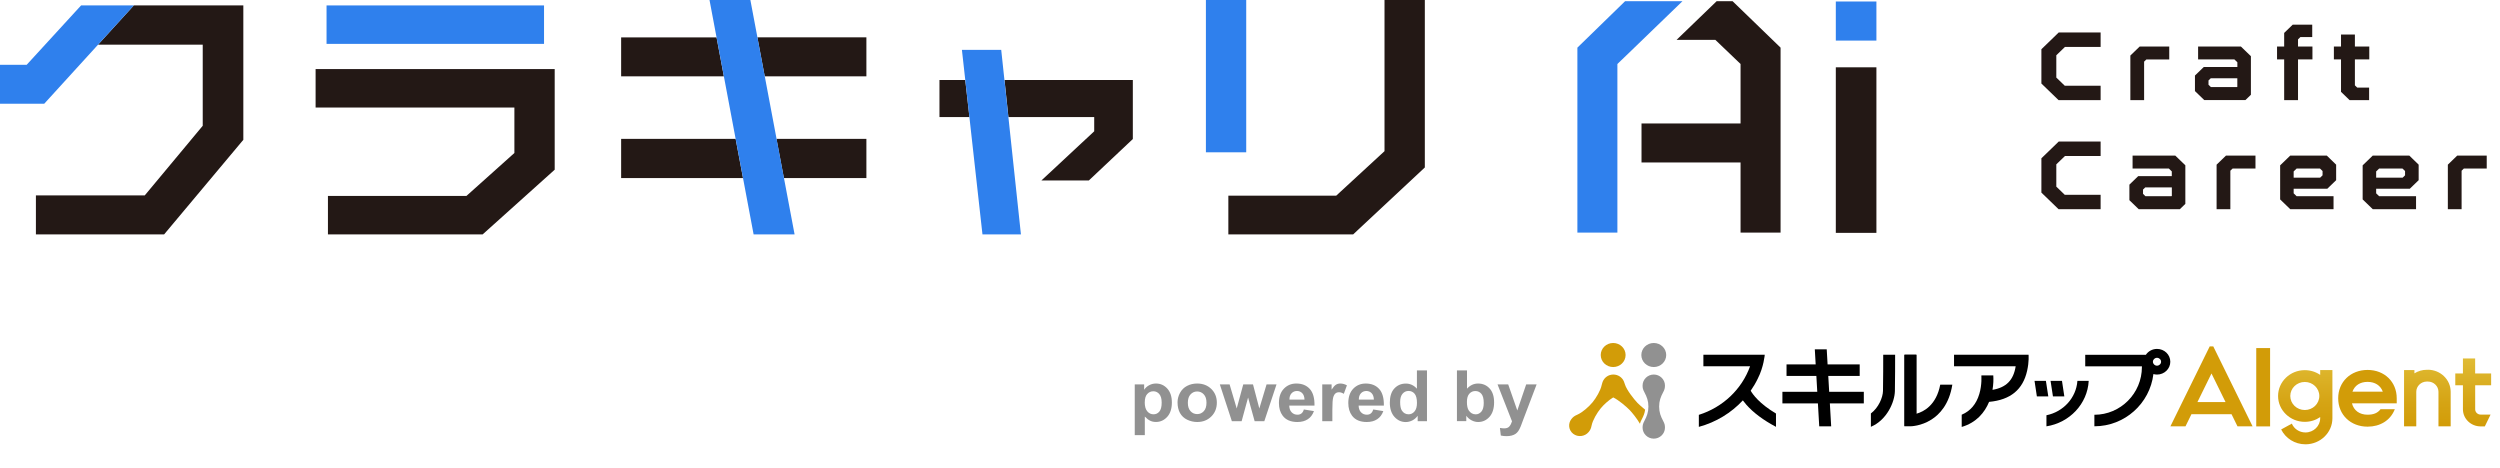 <svg width="262" height="49" viewBox="0 0 262 49" fill="none" xmlns="http://www.w3.org/2000/svg">
<path d="M118.922 40.283H119.907V40.848C120.034 40.652 120.205 40.495 120.425 40.376C120.645 40.253 120.887 40.193 121.151 40.193C121.612 40.193 122.008 40.368 122.329 40.72C122.65 41.073 122.812 41.562 122.812 42.186C122.812 42.811 122.65 43.329 122.324 43.686C121.999 44.043 121.603 44.222 121.142 44.222C120.922 44.222 120.72 44.179 120.544 44.094C120.364 44.009 120.175 43.865 119.977 43.657V45.599H118.922V40.274V40.283ZM119.968 42.148C119.968 42.581 120.056 42.9 120.236 43.108C120.412 43.317 120.632 43.419 120.887 43.419C121.142 43.419 121.335 43.325 121.498 43.134C121.661 42.943 121.744 42.633 121.744 42.199C121.744 41.795 121.661 41.494 121.494 41.298C121.326 41.103 121.12 41.005 120.869 41.005C120.619 41.005 120.399 41.103 120.227 41.294C120.056 41.485 119.973 41.77 119.973 42.148H119.968Z" fill="#919191"/>
<path d="M123.406 42.157C123.406 41.817 123.494 41.489 123.665 41.171C123.837 40.852 124.083 40.61 124.399 40.444C124.716 40.278 125.072 40.193 125.459 40.193C126.061 40.193 126.558 40.385 126.944 40.763C127.331 41.141 127.525 41.621 127.525 42.199C127.525 42.777 127.331 43.266 126.94 43.652C126.549 44.035 126.061 44.226 125.467 44.226C125.103 44.226 124.751 44.145 124.421 43.988C124.087 43.827 123.837 43.593 123.665 43.287C123.494 42.977 123.406 42.603 123.406 42.161V42.157ZM124.487 42.212C124.487 42.594 124.579 42.888 124.769 43.092C124.958 43.295 125.186 43.397 125.463 43.397C125.74 43.397 125.969 43.295 126.158 43.092C126.347 42.888 126.439 42.594 126.439 42.203C126.439 41.812 126.347 41.536 126.158 41.332C125.973 41.128 125.74 41.026 125.463 41.026C125.186 41.026 124.958 41.128 124.769 41.332C124.579 41.536 124.487 41.829 124.487 42.212Z" fill="#919191"/>
<path d="M129.099 44.141L127.837 40.283H128.861L129.608 42.811L130.294 40.283H131.314L131.978 42.811L132.738 40.283H133.78L132.501 44.141H131.486L130.8 41.66L130.123 44.141H129.099Z" fill="#919191"/>
<path d="M136.651 42.913L137.701 43.083C137.565 43.457 137.354 43.742 137.06 43.933C136.769 44.128 136.405 44.226 135.965 44.226C135.27 44.226 134.756 44.005 134.426 43.567C134.163 43.215 134.031 42.773 134.031 42.237C134.031 41.6 134.202 41.099 134.549 40.737C134.897 40.376 135.332 40.193 135.859 40.193C136.453 40.193 136.923 40.385 137.266 40.763C137.609 41.141 137.772 41.723 137.759 42.505H135.112C135.121 42.807 135.204 43.045 135.367 43.211C135.53 43.38 135.732 43.461 135.974 43.461C136.141 43.461 136.277 43.419 136.391 43.329C136.506 43.24 136.589 43.1 136.646 42.909L136.651 42.913ZM136.712 41.88C136.704 41.583 136.624 41.362 136.475 41.205C136.325 41.052 136.141 40.975 135.925 40.975C135.697 40.975 135.503 41.056 135.354 41.218C135.204 41.379 135.13 41.6 135.134 41.88H136.712Z" fill="#919191"/>
<path d="M139.627 44.141H138.572V40.283H139.552V40.831C139.719 40.572 139.873 40.402 140.005 40.317C140.141 40.236 140.291 40.193 140.462 40.193C140.704 40.193 140.932 40.257 141.157 40.385L140.831 41.273C140.655 41.162 140.488 41.107 140.335 41.107C140.181 41.107 140.062 41.145 139.961 41.226C139.86 41.307 139.776 41.447 139.719 41.651C139.662 41.855 139.631 42.288 139.631 42.943V44.133L139.627 44.141Z" fill="#919191"/>
<path d="M143.921 42.913L144.972 43.083C144.836 43.457 144.625 43.742 144.33 43.933C144.04 44.129 143.675 44.226 143.236 44.226C142.541 44.226 142.027 44.005 141.697 43.568C141.433 43.215 141.302 42.773 141.302 42.238C141.302 41.6 141.473 41.099 141.82 40.737C142.168 40.376 142.603 40.194 143.13 40.194C143.724 40.194 144.194 40.385 144.537 40.763C144.88 41.141 145.042 41.723 145.029 42.505H142.383C142.392 42.807 142.475 43.045 142.638 43.211C142.801 43.381 143.003 43.461 143.245 43.461C143.412 43.461 143.548 43.419 143.662 43.33C143.776 43.24 143.86 43.1 143.917 42.909L143.921 42.913ZM143.983 41.881C143.974 41.583 143.895 41.362 143.746 41.205C143.596 41.052 143.412 40.975 143.196 40.975C142.968 40.975 142.774 41.056 142.625 41.218C142.475 41.379 142.401 41.6 142.405 41.881H143.983Z" fill="#919191"/>
<path d="M149.553 44.141H148.572V43.576C148.41 43.797 148.216 43.959 147.997 44.069C147.777 44.175 147.553 44.231 147.324 44.231C146.867 44.231 146.471 44.052 146.146 43.695C145.821 43.338 145.654 42.841 145.654 42.199C145.654 41.558 145.812 41.048 146.133 40.708C146.449 40.368 146.854 40.198 147.337 40.198C147.781 40.198 148.168 40.376 148.493 40.737V38.821H149.548V44.146L149.553 44.141ZM146.735 42.127C146.735 42.539 146.792 42.837 146.911 43.02C147.082 43.287 147.32 43.419 147.623 43.419C147.865 43.419 148.071 43.321 148.243 43.117C148.414 42.917 148.498 42.62 148.498 42.221C148.498 41.779 148.414 41.46 148.252 41.264C148.085 41.069 147.874 40.971 147.619 40.971C147.364 40.971 147.157 41.069 146.99 41.26C146.823 41.451 146.735 41.74 146.735 42.123V42.127Z" fill="#919191"/>
<path d="M152.687 44.141V38.817H153.742V40.733C154.067 40.376 154.454 40.194 154.898 40.194C155.386 40.194 155.786 40.363 156.103 40.703C156.419 41.043 156.582 41.532 156.582 42.169C156.582 42.807 156.419 43.334 156.094 43.691C155.769 44.048 155.377 44.226 154.911 44.226C154.683 44.226 154.459 44.171 154.239 44.06C154.019 43.95 153.826 43.788 153.667 43.572V44.137H152.687V44.141ZM153.733 42.127C153.733 42.526 153.799 42.824 153.927 43.015C154.111 43.287 154.353 43.423 154.656 43.423C154.889 43.423 155.087 43.325 155.25 43.134C155.413 42.943 155.496 42.637 155.496 42.225C155.496 41.783 155.413 41.468 155.25 41.273C155.083 41.077 154.872 40.98 154.617 40.98C154.362 40.98 154.155 41.073 153.984 41.264C153.812 41.456 153.733 41.745 153.733 42.131V42.127Z" fill="#919191"/>
<path d="M156.934 40.283H158.059L159.013 43.019L159.945 40.283H161.039L159.628 43.997L159.378 44.668C159.285 44.893 159.198 45.063 159.114 45.182C159.03 45.301 158.934 45.399 158.824 45.471C158.714 45.544 158.582 45.603 158.424 45.645C158.266 45.688 158.085 45.709 157.883 45.709C157.681 45.709 157.483 45.688 157.285 45.645L157.193 44.847C157.36 44.876 157.509 44.893 157.641 44.893C157.888 44.893 158.068 44.825 158.186 44.685C158.305 44.545 158.393 44.366 158.459 44.154L156.942 40.287L156.934 40.283Z" fill="#919191"/>
<path d="M196.648 7.054H192.393V24.404H196.648V7.054Z" fill="#231815"/>
<path d="M57.015 0.569H34.222V4.598H57.015V0.569Z" fill="#2F80ED"/>
<path d="M33.075 7.241V11.269H53.908V16.033L48.879 20.537H34.368V24.562H50.584L58.132 17.784V7.241H33.075Z" fill="#231815"/>
<path d="M130.604 0H126.379V15.961H130.604V0Z" fill="#2F80ED"/>
<path d="M145.097 0V15.842L140.033 20.508H128.731V24.562H141.813L149.322 17.55V0H145.097Z" fill="#231815"/>
<path d="M196.648 0.157H192.393V4.254H196.648V0.157Z" fill="#2F80ED"/>
<path d="M14.023 0.569L10.273 4.683H21.246V13.182L15.17 20.478H3.763V24.562H17.201L25.501 14.652V0.569H14.023Z" fill="#231815"/>
<path d="M90.798 18.659V14.55H81.373L82.151 18.659H90.798Z" fill="#231815"/>
<path d="M90.798 7.998V3.914H79.373L80.143 7.998H90.798Z" fill="#231815"/>
<path d="M75.092 3.918H65.095V8.002H75.848H75.861L75.092 3.918Z" fill="#231815"/>
<path d="M77.092 14.55H77.079H65.095V15.366V18.659H77.857H77.865L77.092 14.55Z" fill="#231815"/>
<path d="M78.639 0H74.357L78.978 24.562H83.272L78.639 0Z" fill="#2F80ED"/>
<path d="M170.308 0.127L165.31 4.993V24.379H169.503V17.023V12.94V8.558V6.706L170.695 5.562L176.321 0.127H170.308Z" fill="#2F80ED"/>
<path d="M101.151 8.384H98.456V12.268H101.595L101.155 8.384H101.151Z" fill="#231815"/>
<path d="M105.274 8.384L105.683 12.268H114.673V13.76L109.143 18.91H114.114L118.721 14.571V8.384H105.274Z" fill="#231815"/>
<path d="M104.927 5.223H100.808L102.962 24.562H106.993L104.927 5.223Z" fill="#2F80ED"/>
<path d="M181.575 0.127H179.904L175.702 4.181H179.772L182.41 6.706V12.94H172.031V17.023H182.41V24.379H186.604V4.993L181.575 0.127Z" fill="#231815"/>
<path d="M8.497 0.569L2.796 6.79H0V10.874H4.633L14.023 0.569H8.497Z" fill="#2F80ED"/>
<path d="M216.404 4.917H220.145V3.404H215.753C215.265 3.876 214.421 4.691 213.938 5.159V8.754C214.412 9.213 215.261 10.033 215.74 10.496H220.145V8.983H216.386L215.502 8.129V5.792L216.404 4.921V4.917Z" fill="#231815"/>
<path d="M240.832 4.874V4.126L241.083 3.884H242.322V2.584H240.278L239.381 3.451V4.874H238.634V6.226H239.381V10.492H240.832V6.226H242.344V4.874H240.832Z" fill="#231815"/>
<path d="M248.301 6.226V4.874H246.793V3.621H245.338V4.874H244.591V6.226H245.338V9.625L246.235 10.492H248.283V9.183H247.039L246.793 8.945V6.226H248.305H248.301Z" fill="#231815"/>
<path d="M234.84 4.874H230.361V6.225H234.163L234.476 6.527V7.024H230.954L230.031 7.917V9.544L231.007 10.488H235.32L235.895 9.931V5.89L234.84 4.87V4.874ZM234.471 9.098L234.44 9.128H231.706L231.451 8.881V8.431L231.689 8.201H234.471V9.098Z" fill="#231815"/>
<path d="M224.242 4.874C224.11 5.002 223.407 5.681 223.261 5.822V10.496H224.703V6.459L224.941 6.23H227.337V4.878H224.242V4.874Z" fill="#231815"/>
<path d="M252.49 16.305H248.665L247.606 17.329V20.899L248.665 21.923H253.202V20.559H249.329L249.021 20.261V19.781H252.547C252.705 19.628 253.329 19.025 253.475 18.884V17.257L252.494 16.305H252.49ZM252.05 18.374L251.8 18.617H249.021V17.966L249.338 17.66H251.778L252.05 17.924V18.374Z" fill="#231815"/>
<path d="M243.843 16.305H240.019L238.959 17.329V20.899L240.019 21.923H244.555V20.559H240.682L240.375 20.261V19.781H243.9C244.059 19.628 244.683 19.025 244.828 18.884V17.257L243.848 16.305H243.843ZM243.404 18.374L243.153 18.617H240.375V17.966L240.691 17.66H243.131L243.404 17.924V18.374Z" fill="#231815"/>
<path d="M233.28 16.309C233.152 16.433 232.444 17.117 232.299 17.257V21.927H233.741V17.89L233.979 17.661H236.374V16.309H233.28Z" fill="#231815"/>
<path d="M227.974 16.309H223.494V17.66H227.292L227.604 17.962V18.459H224.083L223.16 19.352V20.979L224.136 21.923H228.448L229.024 21.366V17.325L227.969 16.305L227.974 16.309ZM227.604 20.533L227.574 20.563H224.844L224.589 20.316V19.866L224.826 19.637H227.609V20.537L227.604 20.533Z" fill="#231815"/>
<path d="M216.404 16.348H220.145V14.835H215.753C215.265 15.306 214.421 16.122 213.938 16.59V20.185C214.412 20.644 215.261 21.464 215.74 21.927H220.145V20.414H216.386L215.502 19.56V17.223L216.404 16.356V16.348Z" fill="#231815"/>
<path d="M257.514 16.309C257.387 16.433 256.679 17.117 256.534 17.257V21.927H257.976V17.89L258.213 17.661H260.609V16.309H257.514Z" fill="#231815"/>
<path d="M191.603 39.397H194.896V38.19H191.532L191.441 36.608H190.192L190.283 38.19H187.228V39.397H190.355L190.45 41.063H186.796V42.273H190.517L190.656 44.683H191.908L191.769 42.273H195.328V41.063H191.698L191.603 39.397Z" fill="black"/>
<path d="M183.472 40.948C183.753 40.542 184.007 40.117 184.221 39.669C184.843 38.447 184.946 37.179 184.946 37.179H178.515V38.385H183.408C182.541 40.798 180.559 42.683 178.039 43.476V44.736C179.85 44.246 181.439 43.265 182.651 41.959C182.747 42.093 182.865 42.243 183.004 42.4C183.749 43.25 184.803 44.035 186.123 44.733V43.338C184.375 42.3 183.69 41.331 183.472 40.948Z" fill="black"/>
<path d="M214.411 39.917H213.219L213.464 41.542H214.661L214.411 39.917Z" fill="black"/>
<path d="M216.342 41.542L216.096 39.917H214.899L215.149 41.542H216.342Z" fill="black"/>
<path d="M214.467 43.518V44.679C216.888 44.303 218.766 42.331 218.897 39.917H217.712C217.585 41.699 216.234 43.162 214.467 43.518Z" fill="black"/>
<path d="M197.361 37.179C197.361 37.987 197.361 39.81 197.337 40.967C197.325 41.645 196.881 42.718 196.069 43.331V44.729C197.769 44.008 198.561 42.109 198.585 40.99C198.609 39.826 198.609 37.991 198.609 37.179H197.361Z" fill="black"/>
<path d="M200.836 43.361V37.179H199.588V44.675H200.214C200.257 44.675 201.327 44.663 202.409 43.974C203.265 43.434 204.279 42.369 204.604 40.316H203.336C202.928 42.453 201.624 43.143 200.832 43.361H200.836Z" fill="black"/>
<path d="M200.836 43.361V37.179H199.588V44.675" fill="black"/>
<path d="M226.053 36.566C225.566 36.566 225.134 36.811 224.888 37.183H218.532V38.389H224.472V38.462C224.472 41.224 222.237 43.468 219.491 43.468V44.675C222.677 44.675 225.308 42.281 225.677 39.201C225.8 39.236 225.927 39.255 226.057 39.255C226.822 39.255 227.448 38.654 227.448 37.91C227.448 37.167 226.826 36.566 226.057 36.566H226.053ZM226.053 38.324C225.816 38.324 225.625 38.136 225.625 37.91C225.625 37.684 225.82 37.497 226.053 37.497C226.287 37.497 226.481 37.684 226.481 37.91C226.481 38.136 226.287 38.324 226.053 38.324Z" fill="black"/>
<path d="M204.783 37.179V38.385H211.242C211.016 39.841 210.259 40.607 208.813 40.856C208.908 40.297 208.928 39.768 208.896 39.343H207.719L207.644 39.351C207.644 39.351 207.731 40.293 207.43 41.297C207.113 42.358 206.491 43.081 205.587 43.461V44.744C207.121 44.292 207.992 43.239 208.456 42.116C210.711 41.909 212.003 40.818 212.442 38.86C212.664 37.872 212.593 37.179 212.593 37.179H204.783Z" fill="black"/>
<path d="M243.156 38.78V39.289C242.7 38.975 242.142 38.791 241.543 38.791C239.998 38.791 238.742 40.005 238.742 41.499C238.742 42.993 239.998 44.208 241.543 44.208C242.146 44.208 242.7 44.024 243.156 43.71V43.828C243.156 44.652 242.463 45.322 241.611 45.322C240.965 45.322 240.414 44.939 240.184 44.395L239.067 45.008C239.522 45.928 240.489 46.563 241.611 46.563C243.168 46.563 244.436 45.338 244.436 43.832V38.784H243.156V38.78ZM241.543 42.97C240.703 42.97 240.022 42.312 240.022 41.499C240.022 40.687 240.703 40.029 241.543 40.029C242.383 40.029 243.065 40.687 243.065 41.499C243.065 42.312 242.383 42.97 241.543 42.97Z" fill="url(#paint0_linear_29242_21375)"/>
<path d="M237.906 36.478H236.455V44.687H237.906V36.478Z" fill="url(#paint1_linear_29242_21375)"/>
<path d="M231.578 36.301L227.457 44.683H229.038L229.664 43.407H233.864L234.47 44.641L234.49 44.683H236.071L231.95 36.301H231.574H231.578ZM230.29 42.139L231.764 39.14L233.238 42.139H230.286H230.29Z" fill="url(#paint2_linear_29242_21375)"/>
<path d="M261.071 40.377V39.14H259.395V37.569H258.115V39.14H257.314V40.377H258.115V42.894C258.115 43.882 258.947 44.686 259.969 44.686H260.409L261.012 43.449H259.973C259.656 43.449 259.399 43.2 259.399 42.894V40.377H261.075H261.071Z" fill="url(#paint3_linear_29242_21375)"/>
<path d="M254.442 38.753H254.335C253.855 38.753 253.407 38.891 253.031 39.129V38.78H251.945V44.683H253.225V41.059C253.225 40.469 253.725 39.986 254.335 39.986H254.442C255.052 39.986 255.551 40.469 255.551 41.059V44.683H256.831V41.059C256.831 39.787 255.761 38.749 254.442 38.749V38.753Z" fill="url(#paint4_linear_29242_21375)"/>
<path d="M251.177 41.741C251.177 40.017 249.893 38.769 248.121 38.769C246.35 38.769 245.042 40.017 245.042 41.741C245.042 43.465 246.338 44.714 248.121 44.714C249.429 44.714 250.479 44.066 250.935 42.982L250.978 42.883H249.481C249.191 43.277 248.759 43.461 248.121 43.461C247.277 43.461 246.675 43.02 246.485 42.27H251.177V41.741ZM246.536 41.048C246.77 40.393 247.341 40.021 248.121 40.021C248.902 40.021 249.485 40.4 249.718 41.048H246.536Z" fill="url(#paint5_linear_29242_21375)"/>
<path d="M169.06 38.466C169.78 38.466 170.363 37.902 170.363 37.206C170.363 36.51 169.78 35.945 169.06 35.945C168.34 35.945 167.756 36.51 167.756 37.206C167.756 37.902 168.34 38.466 169.06 38.466Z" fill="#D29C08"/>
<path d="M173.316 38.466C174.036 38.466 174.619 37.902 174.619 37.206C174.619 36.51 174.036 35.945 173.316 35.945C172.596 35.945 172.012 36.51 172.012 37.206C172.012 37.902 172.596 38.466 173.316 38.466Z" fill="#919191"/>
<path d="M171.604 42.22C171.243 41.844 170.463 40.86 170.292 40.282C170.26 40.167 170.189 39.99 170.189 39.99C170.015 39.558 169.583 39.251 169.076 39.251C168.568 39.251 168.137 39.562 167.962 40.002C167.962 40.002 167.887 40.209 167.855 40.358C167.744 40.914 167.281 41.695 166.908 42.151C166.532 42.611 165.846 43.22 165.315 43.453C165.002 43.591 164.867 43.687 164.689 43.909C164.305 44.392 164.384 45.089 164.875 45.464C165.363 45.84 166.084 45.759 166.484 45.284C166.666 45.066 166.734 44.916 166.801 44.591C166.912 44.035 167.376 43.254 167.752 42.798C168.065 42.415 168.592 41.933 169.064 41.649C169.65 41.933 170.455 42.63 170.784 42.967C171.053 43.246 171.556 43.867 171.865 44.407C171.901 44.265 171.96 44.124 172.059 43.94C172.238 43.603 172.365 43.3 172.408 42.932C172.079 42.672 171.778 42.396 171.608 42.224H171.604V42.22Z" fill="#D29C08"/>
<path d="M173.316 39.251C172.678 39.251 172.151 39.761 172.143 40.385C172.139 40.669 172.182 40.829 172.345 41.132C172.59 41.592 172.753 42.017 172.753 42.611C172.753 43.204 172.59 43.63 172.345 44.089C172.182 44.388 172.143 44.553 172.143 44.836C172.151 45.461 172.678 45.97 173.316 45.97C173.953 45.97 174.481 45.461 174.488 44.836C174.492 44.553 174.449 44.392 174.286 44.089C174.041 43.63 173.878 43.204 173.878 42.611C173.878 42.017 174.041 41.592 174.286 41.132C174.449 40.833 174.488 40.669 174.488 40.385C174.481 39.761 173.953 39.251 173.316 39.251Z" fill="#919191"/>
<defs>
<linearGradient id="paint0_linear_29242_21375" x1="241.587" y1="36.627" x2="241.587" y2="44.686" gradientUnits="userSpaceOnUse">
<stop stop-color="#E3C13C"/>
<stop offset="0.12" stop-color="#E0BB34"/>
<stop offset="0.69" stop-color="#D5A414"/>
<stop offset="1" stop-color="#D29C08"/>
</linearGradient>
<linearGradient id="paint1_linear_29242_21375" x1="237.18" y1="154.105" x2="237.18" y2="44.687" gradientUnits="userSpaceOnUse">
<stop stop-color="#E3C13C"/>
<stop offset="0.12" stop-color="#E0BB34"/>
<stop offset="0.69" stop-color="#D5A414"/>
<stop offset="1" stop-color="#D29C08"/>
</linearGradient>
<linearGradient id="paint2_linear_29242_21375" x1="231.764" y1="154.105" x2="231.764" y2="44.687" gradientUnits="userSpaceOnUse">
<stop stop-color="#E3C13C"/>
<stop offset="0.12" stop-color="#E0BB34"/>
<stop offset="0.69" stop-color="#D5A414"/>
<stop offset="1" stop-color="#D29C08"/>
</linearGradient>
<linearGradient id="paint3_linear_29242_21375" x1="259.193" y1="36.627" x2="259.193" y2="44.686" gradientUnits="userSpaceOnUse">
<stop stop-color="#E3C13C"/>
<stop offset="0.12" stop-color="#E0BB34"/>
<stop offset="0.69" stop-color="#D5A414"/>
<stop offset="1" stop-color="#D29C08"/>
</linearGradient>
<linearGradient id="paint4_linear_29242_21375" x1="254.39" y1="36.627" x2="254.39" y2="44.687" gradientUnits="userSpaceOnUse">
<stop stop-color="#E3C13C"/>
<stop offset="0.12" stop-color="#E0BB34"/>
<stop offset="0.69" stop-color="#D5A414"/>
<stop offset="1" stop-color="#D29C08"/>
</linearGradient>
<linearGradient id="paint5_linear_29242_21375" x1="248.11" y1="154.105" x2="248.11" y2="44.687" gradientUnits="userSpaceOnUse">
<stop stop-color="#E3C13C"/>
<stop offset="0.12" stop-color="#E0BB34"/>
<stop offset="0.69" stop-color="#D5A414"/>
<stop offset="1" stop-color="#D29C08"/>
</linearGradient>
</defs>
</svg>

